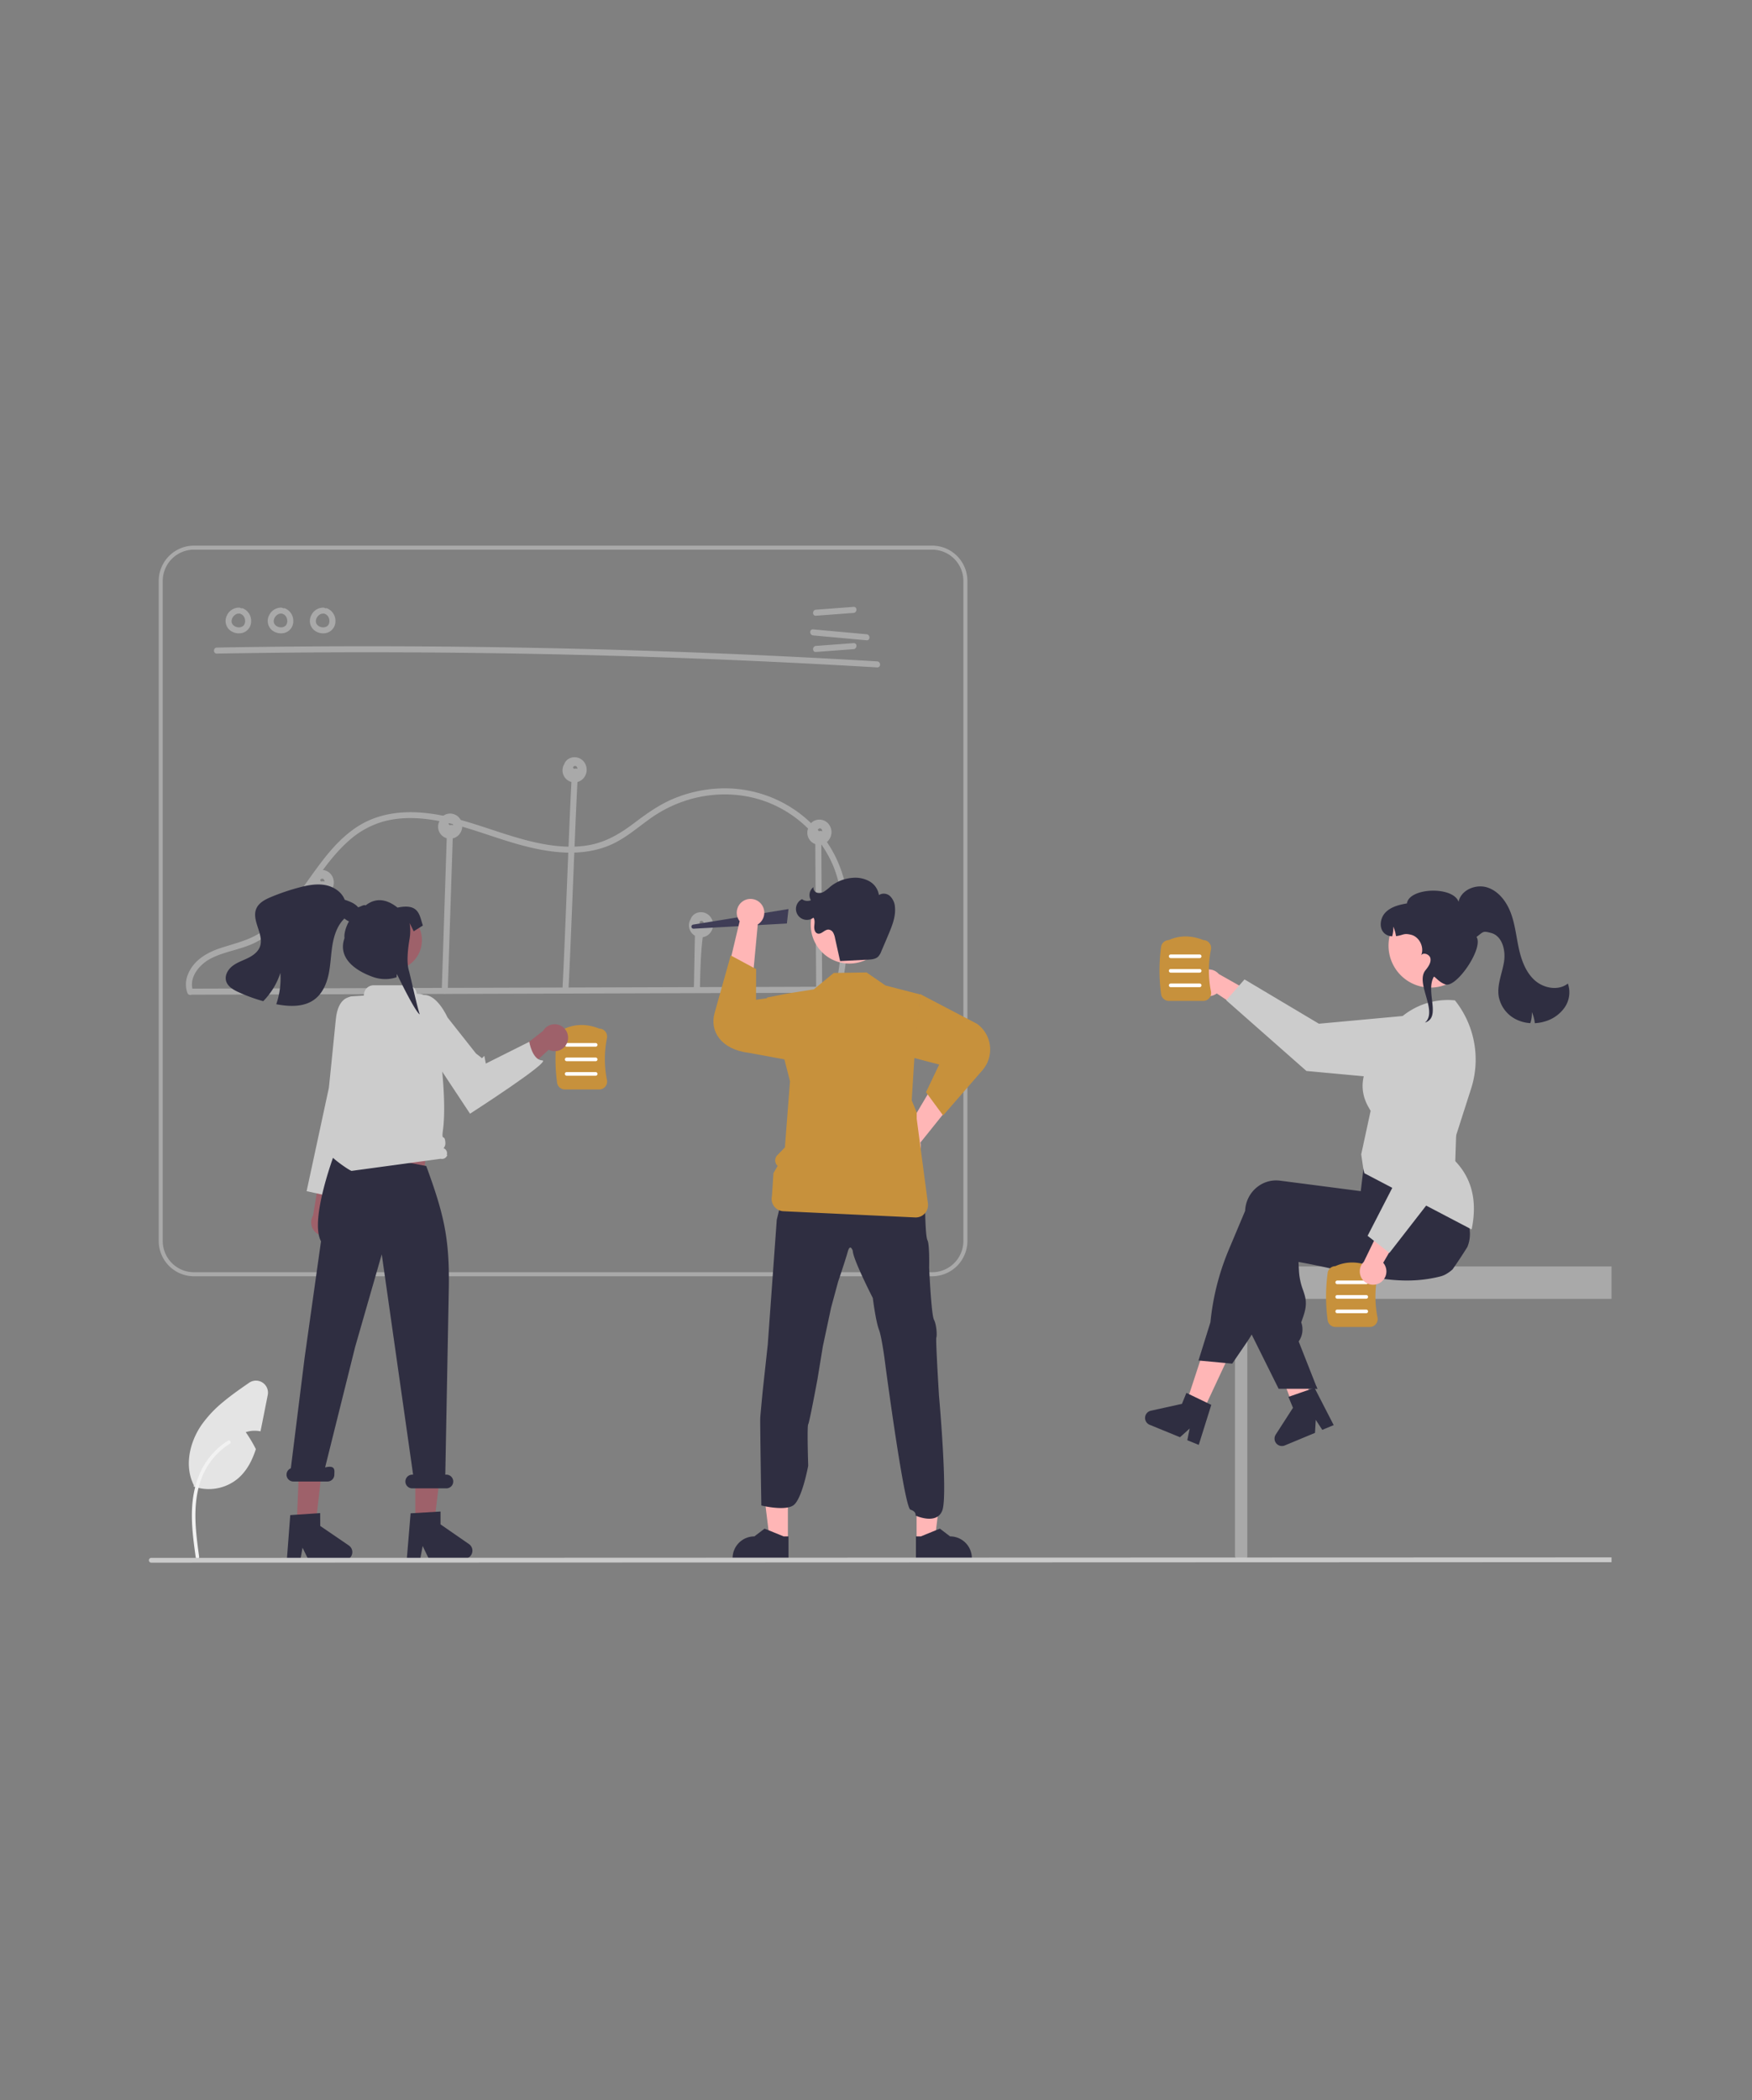 <svg xmlns="http://www.w3.org/2000/svg" width="212" height="254" fill="none"><rect width="100%" height="100%" fill="#808080" stroke="none"/><g clip-path="url(#a)"><path fill="#E4E4E4" d="m32.398 168.716-.709 3.566c-.053.273-.11.55-.17.825a3.469 3.469 0 0 0-1.782.1c.456.654.865 1.34 1.224 2.052-.447 1.381-1.103 2.656-2.2 3.579a5.506 5.506 0 0 1-5.33.939l.031-.141c-1.18-2.295-.538-5.19.928-7.31a14.202 14.202 0 0 1 2.635-2.792c.99-.828 2.061-1.57 3.122-2.303a1.454 1.454 0 0 1 2.251 1.485z"/><path fill="#F2F2F2" d="M23.684 188.358c-.299-2.179-.606-4.387-.396-6.589.186-1.956.78-3.867 1.993-5.434a9.018 9.018 0 0 1 2.313-2.101c.232-.146.444.221.214.367a8.583 8.583 0 0 0-3.39 4.101c-.738 1.882-.857 3.934-.729 5.933.077 1.209.24 2.41.404 3.61a.22.22 0 0 1-.148.261.215.215 0 0 1-.16-.02.215.215 0 0 1-.1-.128h-.001z"/><path fill="#A9A9A9" d="M26.244 79.046a1040.694 1040.694 0 0 1 79.898 1.671c.468.028.467-.703 0-.73a1040.434 1040.434 0 0 0-79.898-1.671c-.468.008-.47.738 0 .73zm72.491-4.579 4.548-.34c.465-.034.468-.764 0-.73l-4.548.34c-.465.035-.469.765 0 .73zm0 4.382 4.548-.34c.465-.034.468-.765 0-.73l-4.548.34c-.465.034-.469.765 0 .73zm-.343-2.001 6.467.589c.466.042.463-.688 0-.73l-6.467-.59c-.467-.042-.464.688 0 .73zm-69.456-3.363a1.609 1.609 0 0 0-1.49.975 1.457 1.457 0 0 0 .334 1.727 1.722 1.722 0 0 0 1.634.333 1.457 1.457 0 0 0 .977-1.373 1.636 1.636 0 0 0-1.014-1.575.365.365 0 0 0-.448.255.377.377 0 0 0 .254.45c.063.024-.058-.032.001 0 .025.013.05.026.073.04l.06.038c.068.044-.033-.033.01.007.038.035.075.069.11.107.012.015.063.055.024.027-.03-.022-.012-.017 0 0l.027.04a1.3 1.3 0 0 1 .077.134l.016.032c.01.02.025.025 0 0-.022-.024-.008-.022 0 0l.017.046c.017.05.031.1.043.15l.014.07c.016.085-.002-.051.002.011.003.052.007.103.006.156 0 .024-.002.047-.003.071l-.003.036c-.004.057-.004-.021.004-.026a.673.673 0 0 0-.033.15l-.021.067c-.026.078.023-.043-.004.011-.022.046-.047.09-.074.134-.012.018-.057.059-.02.03.04-.03-.02.023-.034.036a.951.951 0 0 1-.088.082c-.002 0 .061-.042.027-.02-.043.028-.084.057-.13.081l-.063.031c-.003-.01.075-.027.022-.01l-.034.012c-.048.016-.097.03-.148.04-.011.002-.023.003-.034.006-.038.01.036-.006.038-.005a.317.317 0 0 0-.083.008 1.34 1.34 0 0 1-.155 0l-.036-.003c-.028-.002-.048-.022-.011 0 .028.017.026.005 0 0l-.035-.006a1.412 1.412 0 0 1-.151-.037l-.08-.027a.213.213 0 0 1-.033-.013c0-.003.068.032.032.013-.046-.025-.093-.045-.137-.072a1.054 1.054 0 0 1-.07-.046.216.216 0 0 1-.029-.02c.001-.003.057.049.028.02-.037-.035-.077-.066-.112-.104l-.024-.026-.007-.01c-.02-.023-.02-.023-.001.001.019.006.018.027 0 0l-.02-.03a.764.764 0 0 1-.075-.134c.001-.002.031.088.008.02l-.013-.038a1.031 1.031 0 0 1-.022-.077c-.007-.025-.01-.052-.016-.077-.01-.043.006.034.004.032-.006-.006-.003-.043-.004-.052-.003-.058.004-.113.005-.17 0-.044-.004.034-.005.032 0-.013.003-.026.007-.039l.021-.09c.01-.034.02-.067.032-.1l.014-.038c.015-.046-.03.056-.005.014.035-.056.06-.118.097-.174.009-.013.062-.088.034-.05-.028.037.029-.034.04-.046.044-.05.097-.09.143-.138.027-.028-.02.014-.022.016l.043-.031c.025-.018.051-.034.078-.05.03-.017.063-.03.092-.05.034-.021-.026.01-.027.011a.271.271 0 0 1 .049-.018c.028-.01.15-.064.176-.047 0 0-.093.007-.018.003l.052-.004c.036-.001.071 0 .107.001a.366.366 0 0 0 .364-.365.374.374 0 0 0-.364-.365zm5.099 0a1.609 1.609 0 0 0-1.489.975 1.457 1.457 0 0 0 .334 1.727 1.722 1.722 0 0 0 1.634.333 1.457 1.457 0 0 0 .977-1.373 1.636 1.636 0 0 0-1.015-1.575.365.365 0 0 0-.448.255.376.376 0 0 0 .255.45c.063.024-.059-.032 0 0l.074.04.06.038c.067.044-.034-.033.01.007.038.035.075.069.11.107.012.015.063.055.023.027-.03-.022-.011-.017 0 0l.027.04a1.3 1.3 0 0 1 .077.134l.016.032c.01.02.025.025.001 0-.023-.024-.008-.022 0 0l.017.046c.017.05.031.1.043.15l.014.07c.016.085-.003-.051.001.011a1.314 1.314 0 0 1 .003.227l-.002.036c-.004.057-.004-.021.004-.026a.673.673 0 0 0-.033.15l-.022.067c-.025.078.024-.043-.003.011-.022.046-.047.09-.075.134-.011.018-.056.059-.02.03.04-.03-.02.023-.033.036a.953.953 0 0 1-.088.082c-.002 0 .06-.042.027-.02-.044.028-.085.057-.13.081-.005.003-.064.03-.063.031-.003-.01.075-.027.021-.01l-.033.012c-.048.016-.098.03-.148.04l-.035.006c-.037.01.036-.006.038-.005a.317.317 0 0 0-.083.008 1.34 1.34 0 0 1-.155 0l-.035-.003c-.028-.002-.049-.022-.012 0 .029.017.026.005.001 0l-.035-.006a1.412 1.412 0 0 1-.152-.037l-.08-.027a.213.213 0 0 1-.033-.013c0-.003.068.032.032.013-.045-.025-.092-.045-.137-.072l-.07-.046a.216.216 0 0 1-.028-.02c0-.003.056.049.027.02-.037-.035-.076-.066-.111-.104l-.024-.026-.008-.01c-.02-.023-.02-.023 0 .001.018.006.018.027 0 0l-.02-.03a.764.764 0 0 1-.076-.134c.002-.002.032.088.009.02l-.014-.038a1.031 1.031 0 0 1-.022-.077c-.006-.025-.01-.052-.015-.077-.011-.043.006.034.004.032-.006-.006-.004-.043-.004-.052-.003-.058.004-.113.005-.17 0-.044-.004.034-.005.032 0-.013.003-.026.007-.039l.02-.09c.01-.034.02-.067.033-.1l.014-.038c.015-.046-.03.056-.005.014.034-.056.06-.118.097-.174.009-.013.062-.088.033-.05-.028.037.03-.034.04-.046.045-.05.097-.09.143-.138.028-.028-.019.014-.021.016l.042-.031a1.7 1.7 0 0 1 .078-.05c.03-.017.064-.03.093-.05.034-.021-.026.01-.027.011a.271.271 0 0 1 .048-.018c.029-.01.151-.064.177-.047-.001 0-.093.007-.019.003l.053-.004c.035-.001.07 0 .106.001a.366.366 0 0 0 .365-.365.374.374 0 0 0-.365-.365zm5.1 0a1.609 1.609 0 0 0-1.49.975 1.457 1.457 0 0 0 .335 1.727 1.722 1.722 0 0 0 1.634.333 1.457 1.457 0 0 0 .976-1.373 1.636 1.636 0 0 0-1.014-1.575.365.365 0 0 0-.448.255.376.376 0 0 0 .254.45c.064.024-.058-.032.001 0 .025.013.05.026.073.04l.06.038c.068.044-.033-.033.01.007.038.035.075.069.11.107.013.015.063.055.024.027-.03-.022-.012-.017 0 0l.027.04a1.3 1.3 0 0 1 .077.134l.016.032c.01.02.025.025 0 0-.022-.024-.008-.022 0 0l.017.046c.017.05.032.1.043.15l.014.07c.017.085-.002-.051.002.011.003.052.007.103.006.156a.843.843 0 0 1-.003.071l-.003.036c-.004.057-.004-.021.004-.026a.679.679 0 0 0-.033.15l-.021.067c-.026.078.024-.043-.003.011-.023.046-.047.09-.075.134-.012.018-.056.059-.02.03.04-.03-.02.023-.034.036a.953.953 0 0 1-.087.082c-.003 0 .06-.042.026-.02-.043.028-.084.057-.13.081l-.063.031c-.002-.01.075-.027.022-.01l-.033.012a1.2 1.2 0 0 1-.148.04c-.012.002-.024.003-.035.006-.038.01.036-.006.038-.005a.317.317 0 0 0-.083.008 1.338 1.338 0 0 1-.155 0l-.036-.003c-.028-.002-.048-.022-.011 0 .028.017.026.005 0 0l-.035-.006a1.412 1.412 0 0 1-.151-.037l-.08-.027a.21.21 0 0 1-.033-.013c0-.003.068.032.032.013-.046-.025-.093-.045-.137-.072a1.054 1.054 0 0 1-.07-.046.216.216 0 0 1-.028-.02c0-.003.056.049.027.02-.037-.035-.077-.066-.112-.104l-.023-.026-.008-.01c-.02-.023-.02-.023-.001.001.02.006.018.027 0 0l-.02-.03a.764.764 0 0 1-.075-.134c.002-.002.031.088.008.02l-.013-.038a1.031 1.031 0 0 1-.022-.077l-.016-.077c-.01-.043.006.034.005.032-.007-.006-.004-.043-.005-.052-.002-.058.004-.113.005-.17 0-.044-.003.034-.004.032 0-.013.002-.026.007-.039.006-.03.012-.06.02-.09.01-.034.02-.067.032-.1l.014-.038c.016-.046-.03.056-.005.014.035-.056.06-.118.098-.174.008-.013.061-.088.033-.05-.028.037.029-.034.04-.046.044-.05.097-.09.143-.138.028-.028-.019.014-.022.016l.043-.031c.025-.018.051-.034.078-.05.03-.017.063-.03.092-.05.035-.021-.026.01-.027.011a.274.274 0 0 1 .049-.018c.028-.01.15-.064.177-.047-.002 0-.094.007-.02.003l.053-.004a1.9 1.9 0 0 1 .107.001.366.366 0 0 0 .364-.365.374.374 0 0 0-.364-.365z"/><path fill="#A9A9A9" d="M112.8 154.353H23.466a4.263 4.263 0 0 1-3.012-1.253 4.28 4.28 0 0 1-1.249-3.019v-79.82a4.282 4.282 0 0 1 1.25-3.018 4.26 4.26 0 0 1 3.01-1.252H112.8a4.26 4.26 0 0 1 3.011 1.252 4.285 4.285 0 0 1 1.25 3.019v79.819a4.284 4.284 0 0 1-1.25 3.019 4.263 4.263 0 0 1-3.011 1.253zM23.466 66.477c-1.001.001-1.96.4-2.668 1.11a3.794 3.794 0 0 0-1.107 2.675v79.819a3.793 3.793 0 0 0 1.107 2.675 3.772 3.772 0 0 0 2.668 1.11H112.8a3.772 3.772 0 0 0 2.668-1.11 3.79 3.79 0 0 0 1.107-2.675v-79.82a3.792 3.792 0 0 0-1.107-2.674 3.775 3.775 0 0 0-2.668-1.11H23.466z"/><path fill="#A9A9A9" d="m23.317 120.299 31.415-.095 31.255-.096 17.632-.054a.361.361 0 0 0 .351-.365.363.363 0 0 0-.351-.365l-31.416.096-31.255.095-17.631.054a.363.363 0 0 0-.352.365.365.365 0 0 0 .352.365z"/><path fill="#A9A9A9" d="m39.166 119.707.194-11.498c.008-.47-.72-.47-.728 0l-.194 11.498c-.008.47.72.471.728 0zm15.014.125.473-14.453.136-4.13c.015-.47-.714-.469-.729 0l-.473 14.453-.136 4.13c-.015.47.713.469.729 0zm14.975-25.434c-.286 5.12-.814 20.219-1.1 25.338-.026.469.703.468.729 0 .285-5.119.814-20.219 1.1-25.338.025-.47-.703-.468-.73 0zm14.901 20.201-.09 4.92c-.008.47.72.47.73 0 .105-5.811.375-5.621.405-7.262.008-.47-.72-.47-.728 0 0 0-.211-3.469-.317 2.342zm14.596-12.926.083 13.804.023 3.953a.365.365 0 0 0 .618.25.365.365 0 0 0 .11-.25l-.082-13.804-.023-3.953a.363.363 0 0 0-.617-.25.367.367 0 0 0-.112.25z"/><path fill="#A9A9A9" d="M23.376 119.888c-.603-1.661.756-3.258 2.153-3.976 1.673-.86 3.598-1.055 5.289-1.884 2.52-1.236 4.357-3.455 5.99-5.675 1.682-2.286 3.221-4.739 5.358-6.638a10.724 10.724 0 0 1 3.902-2.264c1.822-.57 3.754-.609 5.636-.379 3.89.475 7.495 2.085 11.248 3.109 3.538.965 7.437 1.508 10.91.007 1.765-.763 3.208-2.041 4.757-3.148a15.84 15.84 0 0 1 4.956-2.396c3.486-.972 7.294-.713 10.54.93a14.166 14.166 0 0 1 6.67 7.058c1.538 3.685 1.338 7.803.835 11.681-.13 1.003-.284 2.002-.441 3.001-.071.46.63.658.703.194.626-4 1.25-8.126.471-12.151a14.72 14.72 0 0 0-5.422-8.854 15.04 15.04 0 0 0-9.934-3.143 16.253 16.253 0 0 0-5.457 1.216c-1.802.747-3.328 1.855-4.877 3.02-1.593 1.198-3.236 2.188-5.214 2.579-1.918.379-3.914.237-5.824-.121-3.942-.738-7.616-2.43-11.524-3.297-3.62-.804-7.528-.884-10.77 1.166-2.494 1.578-4.257 4.027-5.948 6.391-1.676 2.344-3.374 4.85-5.826 6.452-1.495.976-3.176 1.337-4.849 1.886-1.677.551-3.287 1.48-3.971 3.202a3.123 3.123 0 0 0-.064 2.229c.16.438.864.249.703-.195z"/><path fill="#A9A9A9" d="m38.925 106.619-.001.001.002-.001h-.001z"/><path fill="#A9A9A9" d="M40.187 105.947a1.447 1.447 0 0 0-1.754-.651 1.286 1.286 0 0 0-.726.678c-.014.033-.022.068-.034.102-.016.025-.035.048-.049.075a1.455 1.455 0 0 0 .414 1.802 1.449 1.449 0 0 0 1.842-.069 1.563 1.563 0 0 0 .306-1.937zm-.913.62c.003.019.002.036 0 0zm-.093-.211c-.003-.004-.003-.004 0 0zm-.408.165c-.006-.009-.006-.01 0 0zm.096.082c.024.008.014.006 0 0zm.044.021.01-.005-.007-.001.007.001.002-.001-.005-.001.005.001c.043-.02.014-.01-.011-.002l-.002-.001a.175.175 0 0 0-.05-.016l-.005-.002c-.014-.01-.084-.066-.019-.008a.789.789 0 0 1-.041-.038.159.159 0 0 1-.022-.027.84.84 0 0 1-.025-.044l-.001-.008-.003-.014.002-.013a.159.159 0 0 0 .01-.041l.002-.003.03-.047c-.053.08.02-.009.026-.02v-.003l.004-.001c.016-.01.031-.021.048-.03.02-.011.098-.033.017-.01l.055-.017a.928.928 0 0 1 .045-.007l.026-.001.018.001c-.013.002.047.015.064.018l.008.005c.014.011.033.021.048.031-.07-.045.001.004.015.017l.023.026a.2.2 0 0 1 .019.025l.035.064.004.005v.002a.595.595 0 0 0 .03.108l.002.055v.004a.396.396 0 0 0-.364-.002z"/><path fill="#A9A9A9" d="M38.926 106.618c.003.001 0 .001 0 .001v-.001zm.001.001h-.001.001zm15.537-6.816h-.001.002zm1.263-.672a1.449 1.449 0 0 0-1.753-.65 1.275 1.275 0 0 0-.726.677c-.014.033-.022.068-.034.102-.015.025-.035.048-.049.075a1.454 1.454 0 0 0 .414 1.802 1.443 1.443 0 0 0 1.842-.069 1.563 1.563 0 0 0 .306-1.937zm-.912.62c.003.019.002.036 0 0zm-.093-.211c-.003-.004-.003-.004 0 0zm-.408.165c-.006-.009-.006-.01 0 0zm.096.082c.024.008.015.006 0 0zm.044.02.01-.004-.007-.001h.009-.005.005c.043-.02.014-.01-.011-.002h-.002a.167.167 0 0 0-.05-.017l-.005-.002c-.014-.01-.084-.066-.019-.008a.8.8 0 0 1-.041-.038.186.186 0 0 1-.022-.026 1.495 1.495 0 0 1-.025-.045l-.001-.008-.003-.014.002-.013a.159.159 0 0 0 .01-.04l.002-.004.03-.047c-.053.08.02-.009.026-.02v-.002l.004-.002.048-.03c.02-.011.098-.033.017-.01l.054-.017.046-.007h.045c-.014.002.046.015.063.018l.008.005c.014.011.033.021.048.031-.07-.045.001.004.015.017l.023.026a.207.207 0 0 1 .019.025l.035.064.004.005v.002a.569.569 0 0 0 .03.108l.002.056v.003a.399.399 0 0 0-.364-.002zm.012-.004h-.001.001z"/><path fill="#A9A9A9" d="M54.467 99.802c.003.001 0 .001 0 .001zm16.315-7.486a1.449 1.449 0 0 0-1.754-.651 1.272 1.272 0 0 0-.726.677c-.014.033-.022.068-.033.102-.016.026-.035.049-.049.076a1.453 1.453 0 0 0 .413 1.801 1.444 1.444 0 0 0 1.843-.069 1.563 1.563 0 0 0 .306-1.936zm-.912.62c.003.018.002.035 0 0zm-.093-.212c-.003-.003-.004-.004 0 0zm-.409.165c-.005-.008-.006-.01 0 0zm.097.082c.023.008.014.007 0 0zm.043.021.01-.004c-.002 0-.005 0-.007-.002l.008.001h.001l-.004-.001h.004c.044-.02.015-.01-.01-.002h-.002a.166.166 0 0 0-.05-.016l-.005-.003c-.014-.01-.084-.065-.02-.007l-.04-.039a.193.193 0 0 1-.022-.026 1.495 1.495 0 0 1-.025-.045l-.001-.008-.003-.014.002-.012a.158.158 0 0 0 .009-.041l.003-.004.03-.047c-.053.08.02-.009.026-.02V92.7l.003-.002.049-.03c.02-.01.097-.033.017-.01l.054-.017.045-.007h.045c-.013.002.046.015.064.018l.007.006.05.03c-.071-.045 0 .004.013.018l.023.025a.197.197 0 0 1 .02.026l.035.063.004.006v.002a.57.57 0 0 0 .029.107l.002.056v.004a.396.396 0 0 0-.364-.003zm.011 10.219-.001.001.002-.001h-.001zm.001 0c.001 0 0 0 0 0zm.002-.001c.003.001 0 .001 0 .001v-.001zm16.557 7.849a1.446 1.446 0 0 0-1.754-.651 1.286 1.286 0 0 0-.726.678c-.014.033-.022.068-.033.102-.016.025-.035.048-.049.075a1.453 1.453 0 0 0 1.347 2.1 1.45 1.45 0 0 0 .909-.367 1.565 1.565 0 0 0 .306-1.937zm-.912.62c.003.019.002.035 0 0zm-.093-.211c-.003-.004-.004-.004 0 0zm-.409.164c-.005-.008-.006-.009 0 0zm.097.083c.023.008.014.006 0 0zm.043.02.01-.004-.007-.001.008.001.001-.001-.004-.001.004.001c.044-.02.015-.01-.01-.003h-.002a.175.175 0 0 0-.05-.016l-.005-.003c-.014-.01-.085-.065-.02-.007a.83.83 0 0 1-.04-.038.137.137 0 0 1-.022-.027l-.025-.044-.001-.008-.003-.014c0-.004 0-.009.002-.013a.154.154 0 0 0 .009-.041l.003-.003.03-.047c-.054.08.02-.009.025-.021v-.002l.004-.002.049-.029c.02-.011.097-.033.017-.01l.054-.017a.89.89 0 0 1 .045-.007l.027-.001.018.001c-.013.002.046.015.064.017l.007.006c.015.011.033.021.049.031-.07-.046 0 .004.014.017l.023.025a.199.199 0 0 1 .02.026c.01.021.023.043.035.064l.004.005v.002a.577.577 0 0 0 .029.108l.002.055v.004a.396.396 0 0 0-.364-.003zm.011-16.07h-.002.003-.001zm.004 0h-.002.002zm-.001-.001c.003.001 0 .001 0 .001zm15.586 4.197a1.446 1.446 0 0 0-1.754-.65 1.273 1.273 0 0 0-.725.677c-.014.033-.023.068-.034.102-.016.026-.035.049-.049.075a1.456 1.456 0 0 0 .413 1.802 1.443 1.443 0 0 0 1.843-.069 1.564 1.564 0 0 0 .306-1.937zm-.912.621c.003.018.002.035 0 0zm-.093-.212c-.003-.003-.003-.004 0 0zm-.409.165c-.005-.009-.006-.01 0 0zm.097.082c.023.008.014.007 0 0zm.044.021.01-.004a.017.017 0 0 1-.008-.002l.008.001.002-.001-.005-.001.005.001c.043-.019.014-.01-.012-.002l-.001-.001a.212.212 0 0 0-.05-.016.01.01 0 0 1-.005-.002c-.014-.01-.084-.065-.019-.007l-.042-.039a.211.211 0 0 1-.046-.071l-.001-.008-.003-.014.002-.013a.155.155 0 0 0 .009-.04l.003-.004.03-.047c-.053.08.02-.009.026-.02v-.002l.003-.002c.017-.01.032-.021.049-.03.02-.011.097-.033.017-.01l.054-.017.046-.007.026-.001.018.001c-.013.002.046.015.064.018l.007.006c.015.011.033.02.05.031-.071-.046 0 .003.013.017a.368.368 0 0 1 .042.051l.036.063.004.006v.002a.594.594 0 0 0 .027.099l.002.008c0 .019.003.037.003.056v.004a.397.397 0 0 0-.364-.003z"/><path fill="#A9A9A9" d="m99.142 100.533-.001.001.002-.001h-.001zm.003 0c.003.001 0 .001 0 .001v-.001zm-.001 0h-.001c.001.001 0 0 0 0z"/><path fill="#3F3D56" d="m95.217 111.689-11.29.629a.25.25 0 0 1-.054-.496l11.54-1.882-.196 1.749z"/><path fill="#FFB6B6" d="m109.565 136.887 4.255-7.176 3.145 1.489s-5.419 6.785-5.592 6.98a1.67 1.67 0 0 1-1.652 2.035 1.666 1.666 0 0 1-1.583-2.09 1.668 1.668 0 0 1 1.427-1.238z"/><path fill="#C7913C" d="m111.334 120.219 6.893 3.605a3.824 3.824 0 0 1 1.414 4.238 3.839 3.839 0 0 1-.768 1.38l-4.752 5.464-2.07-2.812 1.595-3.345-3.089-.816.777-7.714z"/><path fill="#FFB6B6" d="m91.692 111.806-.777 8.311-3.478.006s1.996-8.458 2.068-8.708a1.676 1.676 0 0 1-.115-1.89 1.655 1.655 0 0 1 1.719-.782 1.666 1.666 0 0 1 1.231 2.315c-.135.31-.362.57-.648.748z"/><path fill="#C7913C" d="m98.614 128.802-8.005-1.471c-3.37-.407-4.754-2.63-4.145-4.799l1.957-6.979 3.072 1.652-.011 3.707 4.3-.589 2.832 8.479z"/><path fill="#FFB6B6" d="M95.338 186.239h-2.201l-1.047-8.511h3.248v8.511z"/><path fill="#2F2E41" d="m95.415 188.541-6.769-.001v-.085c0-.701.278-1.372.772-1.868a2.632 2.632 0 0 1 1.863-.773l1.236-.94 2.307.94h.59v2.727z"/><path fill="#FFB6B6" d="M110.911 186.239h2.201l1.047-8.511h-3.249l.001 8.511z"/><path fill="#2F2E41" d="m110.832 188.541 6.768-.001v-.085a2.632 2.632 0 0 0-2.634-2.641l-1.237-.94-2.306.94h-.591v2.727zm-18.839-17.067c.032-.485.29-3.171.29-3.171l.62-5.695 1.09-15.098.973-3.968 4.814 1.88 3.906-1.877 4.643 1.488 3.616 1.359s.006.582.034 1.284c.037.92.102 2.048.256 2.342.259.518.194 3.3.194 3.3s.257 5.659.58 6.28c.324.62.389 1.913.291 2.172-.097.259.324 7.056.324 7.056s1.08 12.028.402 13.842-3.239.626-3.239.626.124-.484-.619-.713c-.743-.228-3.006-17.283-3.006-17.283s-.421-3.497-.808-4.499c-.386-1.003-.742-3.818-.742-3.818s-2.39-4.661-2.421-5.697c0 0-.312-.97-.608.097-.296 1.068-1.167 3.625-1.167 3.625l-.85 3.14-1 4.691-.646 3.95s-.97 5.243-1.124 5.469c-.155.227 0 5.016 0 5.016s-.749 4.079-1.808 4.791c-1.058.712-3.863.012-3.863.012s-.165-10.115-.132-10.601z"/><path fill="#C7913C" d="m95.592 130.773-.615 7.988-.924.959a.901.901 0 0 0-.25.654.896.896 0 0 0 .297.633l-.51.875-.18 2.758a1.503 1.503 0 0 0 .754 1.675c.195.104.41.163.63.173l15.936.75a1.486 1.486 0 0 0 1.497-1.046c.066-.21.085-.431.056-.648l-1.355-10.227v-.765l-.607-1.477.312-4.947.725-7.853-4.216-1.091-2.286-1.577-3.971.063-2.41 1.984-3.212.505-2.43.484-.31.674.62-.135 2.243 8.774.206.817z"/><path fill="#FFB6B6" d="M102.782 116.536a4.684 4.684 0 0 0 4.678-4.689c0-2.59-2.095-4.69-4.678-4.69a4.684 4.684 0 0 0-4.678 4.69 4.683 4.683 0 0 0 4.678 4.689z"/><path fill="#2F2E41" d="m101.653 116.234 3.38-.173c.433-.022.906-.06 1.221-.359.169-.185.3-.402.383-.638.313-.728.625-1.455.93-2.186.421-1.012.834-2.079.727-3.17a2.02 2.02 0 0 0-.585-1.322 1.117 1.117 0 0 0-1.357-.138 2.303 2.303 0 0 0-1.14-1.658 3.505 3.505 0 0 0-2.006-.426 4.833 4.833 0 0 0-2.757 1.089c-.22.204-.456.391-.704.559a1.09 1.09 0 0 1-.858.159.622.622 0 0 1-.456-.679 1.203 1.203 0 0 0-.306 1.583c-.176.073-.367.1-.556.078a1.115 1.115 0 0 1-.522-.206 1.312 1.312 0 0 0-.682.821 1.324 1.324 0 0 0 1.027 1.662 1.315 1.315 0 0 0 1.037-.247c.205.288.129.68.102 1.033-.027.353.068.791.407.889.459.132.83-.488 1.308-.481a.71.71 0 0 1 .569.368c.112.208.189.433.228.666l.61 2.757"/><path fill="#A9A9A9" d="M233.441 158.402c0-.726-.243-1.315-.542-1.317h-81.428c-.3.002-.542.591-.543 1.317v29.895a.273.273 0 0 1-.244.27c-.219.021-.437.041-.656.059l-.016.001c-.119.011-.238.019-.357.029h-.001a18.678 18.678 0 0 1-.182-.344.272.272 0 0 1-.031-.125v-31.493c0-.201.009-.403.022-.602.019-.273.053-.545.101-.815.229-1.259.745-2.111 1.332-2.114h82.577a.643.643 0 0 1 .249.053c.115.051.22.124.307.215.118.124.22.263.301.414.337.672.53 1.407.569 2.158l.002.024c.018.22.028.443.027.667l.019 2.903.012 1.732.036 5.433.014 1.929.059 19.809a.27.27 0 0 1-.27.271h-1.087a.271.271 0 0 1-.27-.271v-30.098z"/><path fill="#FFB6B6" d="m145.413 171.014-1.987-.953 2.73-8.329 2.934 1.406-3.677 7.876zm13.325-1.343c-.144.091-.289.18-.435.27-.29.178-.584.354-.877.526l-.444.258v.004l-.009.002-.003.001-.225.056-.322-.855-.149-.394-.211-.557-.385-1.02-2.03-5.372 3.156-.78.118.484h.001l.059.24 1.102 4.482.225.916.007.028.136.548.117.474.13.53.039.159z"/><path fill="#2F2E41" d="M177.56 150.807a59.817 59.817 0 0 1-1.788 2.707c0 .002-.002.002-.003.003a4.094 4.094 0 0 1-.774.567c-.012.009-.025.014-.036.022a2.852 2.852 0 0 1-.652.262l-.246.061a16.188 16.188 0 0 1-2.414.382c-.041.005-.082.008-.123.011-2.089.153-4.123-.094-6.246-.5a102.845 102.845 0 0 1-3.227-.685c-.362-.082-.725-.162-1.093-.243-.028-.005-.057-.013-.086-.019-.526-.115-1.06-.229-1.608-.342-.689-.142-1.4-.28-2.139-.41l.053 1.044a7.86 7.86 0 0 0 .493 2.346c.316.925.565 1.657.038 3.181l-.254.737a2.52 2.52 0 0 1-.258 2.23l-.051.077 2.118 5.373.137.349h-1.085l-1.334.001h-2.262l-3.263-6.563-.156-.313v-.016l.337-12.613c.004-.111.013-.224.028-.335a3.83 3.83 0 0 1 1.456-2.582 3.662 3.662 0 0 1 2.743-.753l1.117.145 2.282.296 1.608.209.032.005 4.741.614.34-1.39.063-.024 1.996-.733 6.903-2.537.017-.005.454-.167.054.088a13.593 13.593 0 0 1 1.138 2.617 39.98 39.98 0 0 1 1.146 4.386l.035.176.004.016.009.046a4.103 4.103 0 0 1-.244 2.279z"/><path fill="#2F2E41" d="M177.853 146.158a3.556 3.556 0 0 0-.078-.281 20.183 20.183 0 0 0-.809-2.052 33.419 33.419 0 0 0-1.25-2.459 55.452 55.452 0 0 0-1.215-2.073l-.042-.07-6.831.916-2.543.341-.152 1.271-.036.315c-.002 0-.002 0 0 .001l-.103.858v.001l-.135 1.133-.012-.001-3.774-.491-3.89-.505-2.089-.27a3.668 3.668 0 0 0-2.744.752 3.844 3.844 0 0 0-1.482 2.894l-1.971 4.682a30.278 30.278 0 0 0-2.228 8.788l-1.446 4.633.206.019 3.064.286.808.076 1.782-2.607c.203-.297.395-.603.575-.917.296-.511.559-1.041.787-1.586l3.853-9.192c.298.051.593.1.885.146 1.351.22 2.647.399 3.89.537 4.04.452 7.538.488 10.652.104a29.173 29.173 0 0 0 3.423-.625c.068-.016.136-.032.203-.05a3.726 3.726 0 0 0 2.606-2.441 3.815 3.815 0 0 0 .096-2.133zm-31.805 23.496-2.151-1.034-.337-.162-.539 1.326-3.761.83a.892.892 0 0 0-.698.797.896.896 0 0 0 .552.905l3.675 1.504 1.167-1.053-.287 1.413 1.385.566 1.517-4.84-.523-.252zm13.218-2.042.137.348h-.137v-.348zm-.751.422-2.253.783-.354.122.548 1.323-2.09 3.243a.895.895 0 0 0 1.091 1.312l3.666-1.524.091-1.571.788 1.206 1.381-.574-2.32-4.51-.548.19z"/><path fill="#FFB6B6" d="M144.839 119.604a1.591 1.591 0 0 0 1.07.832 1.589 1.589 0 0 0 1.323-.288l4.739 3.153.009-2.963-4.501-2.54a1.607 1.607 0 0 0-2.774.668 1.61 1.61 0 0 0 .134 1.138z"/><path fill="#CCC" d="m148.379 120.973 2.211-2.521 9.002 5.357 11.934-1.095a4.025 4.025 0 0 1 4.163 2.655 4.054 4.054 0 0 1-1.218 4.484 4.033 4.033 0 0 1-2.949.917l-13.44-1.247-9.703-8.55z"/><path fill="#CCC" d="m176.075 121.012-.021-.026a8.7 8.7 0 0 0-4.867.938 8.721 8.721 0 0 0-3.571 3.446l-1.013 1.788c-3.276 4.015-.896 6.783-.753 7.195l-1.137 5.256.255 1.759.127.522 12.98 6.799c.739-3.559.024-6.592-2.668-8.909l2.605-8.125a11.478 11.478 0 0 0-1.937-10.643z"/><path fill="#C7913C" d="M165.756 160.485h-4.163a.955.955 0 0 1-.941-.82 21.277 21.277 0 0 1 0-5.715.952.952 0 0 1 .925-.82c1.31-.588 2.72-.588 4.193 0a.933.933 0 0 1 .716.346.967.967 0 0 1 .198.804 12.876 12.876 0 0 0 0 5.055.963.963 0 0 1-.524 1.059.94.94 0 0 1-.404.091z"/><path fill="#fff" d="M165.319 155.309h-3.504a.215.215 0 0 1-.204-.135.204.204 0 0 1-.017-.084c0-.029.005-.058.017-.085a.203.203 0 0 1 .048-.071.203.203 0 0 1 .071-.048.225.225 0 0 1 .085-.016h3.504a.217.217 0 0 1 .204.135.221.221 0 0 1-.204.304zm0 1.757h-3.504a.225.225 0 0 1-.085-.016.203.203 0 0 1-.071-.048.203.203 0 0 1-.048-.071.208.208 0 0 1-.017-.085.216.216 0 0 1 .221-.219h3.504a.2.2 0 0 1 .084.016.216.216 0 0 1 .137.203.226.226 0 0 1-.017.085.216.216 0 0 1-.204.135zm0 1.756h-3.504a.225.225 0 0 1-.085-.016.216.216 0 0 1-.136-.203c0-.029.005-.058.017-.085a.203.203 0 0 1 .048-.071.212.212 0 0 1 .156-.064h3.504a.217.217 0 0 1 .204.135.221.221 0 0 1-.204.304z"/><path fill="#C7913C" d="M145.602 121.05h-4.163a.954.954 0 0 1-.942-.819 21.285 21.285 0 0 1 0-5.716.958.958 0 0 1 .926-.819c1.309-.589 2.72-.589 4.193 0a.939.939 0 0 1 .716.346.96.96 0 0 1 .198.803 12.881 12.881 0 0 0 0 5.056.96.96 0 0 1-.524 1.059.93.93 0 0 1-.404.09z"/><path fill="#fff" d="M145.165 115.875h-3.505a.22.22 0 0 1-.204-.304.233.233 0 0 1 .048-.072.22.22 0 0 1 .156-.063h3.505a.22.22 0 0 1 .204.304.217.217 0 0 1-.12.119.22.22 0 0 1-.084.016zm0 1.757h-3.505a.221.221 0 0 1-.156-.376.221.221 0 0 1 .156-.064h3.505a.221.221 0 0 1 .156.064c.02.02.037.045.048.071a.217.217 0 0 1-.048.241.23.23 0 0 1-.156.064zm0 1.756h-3.504a.216.216 0 0 1-.205-.135.221.221 0 0 1 .205-.304h3.504a.203.203 0 0 1 .084.016.23.23 0 0 1 .072.047.221.221 0 0 1 .048.241.217.217 0 0 1-.12.119.22.22 0 0 1-.084.016z"/><path fill="#C7913C" d="M72.514 131.761h-4.163a.951.951 0 0 1-.941-.82 21.27 21.27 0 0 1 0-5.715.95.95 0 0 1 .925-.819c1.31-.589 2.72-.589 4.193-.001a.938.938 0 0 1 .716.346.97.97 0 0 1 .198.804 12.861 12.861 0 0 0 0 5.055.967.967 0 0 1-.524 1.06.954.954 0 0 1-.404.09z"/><path fill="#fff" d="M72.077 126.586h-3.504a.223.223 0 0 1-.221-.22.215.215 0 0 1 .064-.156.225.225 0 0 1 .157-.064h3.504a.223.223 0 0 1 .22.22.224.224 0 0 1-.064.156.223.223 0 0 1-.156.064zm0 1.756h-3.504a.222.222 0 0 1-.157-.064.211.211 0 0 1-.064-.156.219.219 0 0 1 .22-.219h3.505a.222.222 0 0 1 .156.063.224.224 0 0 1 .065.156.224.224 0 0 1-.065.156.212.212 0 0 1-.156.064zm0 1.757h-3.504a.223.223 0 0 1-.221-.22.224.224 0 0 1 .064-.156.223.223 0 0 1 .156-.064h3.505a.223.223 0 0 1 .22.22.215.215 0 0 1-.064.156.223.223 0 0 1-.156.064z"/><path fill="#FFB6B6" d="M166.976 155.15a1.617 1.617 0 0 0 .765-1.121 1.611 1.611 0 0 0-.366-1.307l2.859-4.929-2.951.166-2.262 4.656a1.616 1.616 0 0 0-.146 2.138 1.61 1.61 0 0 0 2.101.397z"/><path fill="#CCC" d="m168.128 151.525-2.642-2.063 4.801-9.326-1.799-11.877a4.042 4.042 0 0 1 .121-1.756 4.037 4.037 0 0 1 4.002-2.895 4.036 4.036 0 0 1 2.811 1.28 4.058 4.058 0 0 1 1.089 2.897l-.445 13.523-7.938 10.217z"/><path fill="#9E616A" d="M40.432 148.977a1.617 1.617 0 0 0 .25-1.955 1.602 1.602 0 0 0-.474-.515l2.57-12.795-2.838.914-2.057 12.375a1.631 1.631 0 0 0 .4 2.123 1.618 1.618 0 0 0 2.15-.147z"/><path fill="#CCC" d="m44.226 121.908-1.76-1.332s-1.554-.111-1.829 2.697c-.275 2.808-.84 8.28-.84 8.28l-2.694 12.508 3.73.821 2.885-13.499 1.731-4.009-1.223-5.466z"/><path fill="#9E616A" d="m41.324 142.333 9.921-.166.827-6.796H41.324v6.962zm8.928 41.821h2.29l1.09-8.856h-3.38v8.856zm-14.348.213 2.29-.017 1.028-8.863-2.979.685-.339 8.195z"/><path fill="#FFB6B6" d="m43.068 129.519-.52 1.352.105 1.353 10.156 3.526-.504-5.919-1.142-1.353-8.095 1.041z"/><path fill="#9E616A" d="M47.426 117.346a3.632 3.632 0 0 0 3.628-3.636 3.633 3.633 0 0 0-3.628-3.637 3.633 3.633 0 0 0-3.627 3.637 3.632 3.632 0 0 0 3.627 3.636z"/><path fill="#2F2E41" d="m49.685 183.021 3.62-.216v1.555l3.443 2.383a.975.975 0 0 1 .023 1.582.971.971 0 0 1-.574.188h-4.31l-.743-1.538-.29 1.538h-1.626l.457-5.492zm-14.564.218 3.62-.242.01 1.555 3.459 2.359a.975.975 0 0 1 .034 1.582.97.97 0 0 1-.573.193l-4.31.03-.753-1.533-.28 1.54-1.625.012.418-5.496zm.071-5.662 1.667-13.364 1.985-14.089c-1.453-2.705 1.818-11.106 1.818-11.106l.462.022 10.454 1.977-.003-.01c2.138 5.846 2.847 8.734 2.73 14.96l-.422 22.379h.133a.827.827 0 0 1 .584 1.414.824.824 0 0 1-.584.243h-4.134a.82.82 0 0 1-.586-.242.837.837 0 0 1-.242-.587.83.83 0 0 1 .828-.828h.106l-3.794-26.647-3.217 11.188-3.637 14.587c1.322-.332 1.117.437 1.117.872a.827.827 0 0 1-.827.828h-4.133a.818.818 0 0 1-.527-.189.83.83 0 0 1 .222-1.408z"/><path fill="#CCC" d="m39.85 139.453.33-3.315a.66.66 0 0 1 .597-.496c.138-1.58.717-8.392.752-8.69l.001-.012.264-5.645a.833.833 0 0 1 .778-.795l1.392-.091a.07.07 0 0 0 .05-.022.074.074 0 0 0 .021-.052 1.177 1.177 0 0 1 .723-1.084c.142-.059.294-.089.448-.089h4.122a1.095 1.095 0 0 1 1.087.962.072.072 0 0 0 .075.065 1.963 1.963 0 0 1 1.97 1.629c.564 3.287 1.693 10.748 1.135 14.895-.195 1.444.224.3.298 1.509a.892.892 0 0 1-.22.644.643.643 0 0 1 .384.815l.072-.018a.66.66 0 0 1-.802.481l-10.785 1.465c-.355-.09-2.781-1.801-2.692-2.156z"/><path fill="#9E616A" d="M68.668 125.975a1.626 1.626 0 0 1-.908 1.022 1.606 1.606 0 0 1-1.365-.041l-4.17 3.814-.553-2.935 4.047-3.163a1.624 1.624 0 0 1 2.051-.662 1.626 1.626 0 0 1 .898 1.965z"/><path fill="#CCC" d="M54.155 123.059s-1.453-3.294-3.29-2.639c-1.836.655-.888 3.85-.888 3.85l6.899 10.422s9.95-6.399 8.74-6.445c-1.21-.045-1.572-2.251-1.572-2.251l-5.259 2.634-.178-.938-.285.286-.736-.58-3.43-4.339z"/><path fill="#FFB6B6" d="M173.084 119.441a5.07 5.07 0 0 0 5.064-5.077 5.07 5.07 0 0 0-5.064-5.077 5.07 5.07 0 0 0-5.064 5.077 5.07 5.07 0 0 0 5.064 5.077z"/><path fill="#2F2E41" d="M189.337 121.834a4.39 4.39 0 0 1-2.414 1.704 5.01 5.01 0 0 1-1.202.205 4.578 4.578 0 0 0-.358-1.339c.019.453-.043.906-.185 1.336a4.467 4.467 0 0 1-1.757-.472 3.878 3.878 0 0 1-2.072-2.786c-.214-1.388.414-2.752.641-4.139.228-1.386-.2-3.142-1.554-3.507-1.031-.277-.915-.157-1.773.481.892 1.321-2.401 6.164-3.749 5.742-.762-.239-1.25-.94-1.407-.94-1.059 1.83.935 4.912-1.075 5.552l.166-.166c1.213-1.496-1.323-4.663-.11-6.159.339-.419.699-.915.599-1.444-.095-.504-.891-.77-1.125-.356.42-.964-.2-2.25-1.226-2.498-.911-.22-.894.051-1.809.169a4.516 4.516 0 0 0-.332-1.149c.017.395-.029.79-.136 1.171a1.467 1.467 0 0 1-.888-.321c-.745-.603-.594-1.868.071-2.558.667-.691 1.657-.939 2.602-1.1.274-1.917 5.551-2.117 6.25-.201.298-1.431 2.084-2.173 3.472-1.729 1.389.443 2.352 1.743 2.859 3.113.507 1.369.649 2.842.962 4.268.312 1.427.84 2.879 1.927 3.851 1.088.971 2.859 1.293 4.005.391.167.476.219.986.152 1.486a3.21 3.21 0 0 1-.534 1.395z"/><path fill="#CACACA" d="m245.019 188.916-226.73.074a.29.29 0 0 1 0-.579l226.73-.075a.288.288 0 0 1 .288.29.29.29 0 0 1-.288.29z"/><path fill="#2F2E41" d="M43.155 111.483c-.556.268-1.18-.135-1.66-.534l.172.149c-.849.828-1.245 2.019-1.44 3.192-.194 1.171-.215 2.369-.46 3.532-.244 1.162-.752 2.33-1.7 3.041-1.27.953-3.02.892-4.578.6l-.061-.012a9.533 9.533 0 0 0 .5-3.78 8.677 8.677 0 0 1-2.076 3.412 19.84 19.84 0 0 1-3.015-1.102c-.63-.291-1.308-.688-1.483-1.361-.176-.668.232-1.369.776-1.791.544-.422 1.212-.642 1.832-.942.62-.299 1.232-.726 1.48-1.37.572-1.481-1.057-3.18-.422-4.636.313-.716 1.08-1.105 1.8-1.405 1.1-.457 2.23-.839 3.382-1.144 1.01-.267 2.066-.475 3.096-.3 1.03.176 2.039.804 2.41 1.784.618.21 1.274.446 1.671.968.397.52.365 1.416-.224 1.699z"/><path fill="#2F2E41" d="M48.105 109.767c-1.591-1.259-2.878-1.044-3.87-.262-.168-.186-.878.326-1.118.253l-.87 1.636c-.448.792-.631 1.6-.559 2.055-.823 2.315 1.129 3.878 3.438 4.703a4.397 4.397 0 0 0 2.857.041l.028-.394.175.323s2.11 4.357 2.609 4.552c-.303-.787-1.1-4.527-1.324-5.307-.305-1.06-.096-2.746.083-3.779a5.87 5.87 0 0 0 .017-1.927l-.004-.028.494.999 1.108-.698c-.424-1.237-.432-2.716-3.064-2.167z"/></g><defs><clipPath id="a"><path fill="#fff" d="M18 65.99h177v123H18z"/></clipPath></defs></svg>
